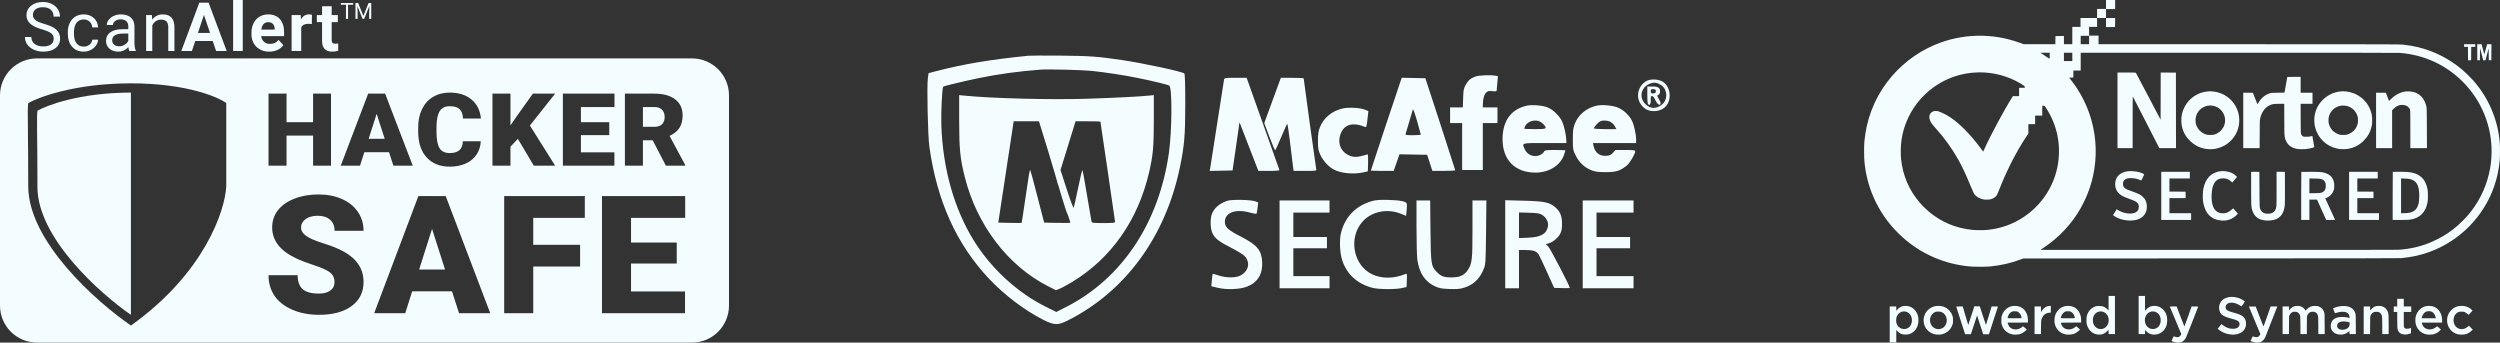 <svg width="270" height="37" viewBox="0 0 270 37" fill="none" xmlns="http://www.w3.org/2000/svg">
<rect x="0" y="0" width="270" height="37" fill="#333333" stroke="none"/>
<path fill-rule="evenodd" clip-rule="evenodd" d="M227.45 0.481V0.962H226.968H226.486V1.453V1.943H225.59H224.695V2.424V2.905H224.252H223.809V3.838V4.77H223.357H222.904V4.328V3.886L222.446 3.891L221.989 3.897L221.984 4.333L221.978 4.77H220.256H218.533L218.194 4.644C215.184 3.525 211.868 3.602 208.918 4.86C206.895 5.722 205.122 7.115 203.797 8.883C202.392 10.759 201.576 12.897 201.35 15.302C201.31 15.726 201.316 17.037 201.36 17.471C201.496 18.824 201.795 20.006 202.305 21.211C203.554 24.161 205.983 26.583 208.941 27.829C210.148 28.338 211.333 28.636 212.69 28.772C213.125 28.816 214.44 28.822 214.864 28.782C216.05 28.671 217.138 28.427 218.174 28.041L218.512 27.915L238.809 27.909C254.669 27.904 259.156 27.898 259.333 27.879C260.567 27.748 261.411 27.562 262.384 27.209C265.657 26.019 268.258 23.373 269.383 20.092C269.699 19.169 269.882 18.303 269.971 17.314C270.01 16.875 270.01 15.806 269.97 15.351C269.752 12.86 268.749 10.534 267.087 8.667C266.821 8.368 266.202 7.765 265.906 7.516C264.522 6.352 262.93 5.538 261.193 5.106C260.686 4.981 260.14 4.887 259.49 4.815C259.205 4.783 258.165 4.781 242.914 4.776L226.643 4.77V4.309V3.848H226.132H225.62V3.376V2.905H226.053H226.486V2.424V1.943H226.968H227.45V2.435V2.926L227.937 2.92L228.424 2.915L228.43 2.429L228.435 1.943H227.943H227.45V1.462V0.982H227.942H228.434V0.491V0H227.942H227.45V0.481ZM225.62 4.319V4.77H225.167H224.715V4.319V3.867H225.167H225.62V4.319ZM266.123 4.917V5.065H266.329H266.536L266.541 5.786L266.546 6.508H266.713H266.881L266.886 5.786L266.891 5.065H267.107H267.323V4.917V4.77H266.723H266.123V4.917ZM267.545 5.639L267.55 6.508H267.688H267.825L267.835 5.854L267.845 5.201L267.992 5.766C268.072 6.077 268.15 6.373 268.165 6.424L268.192 6.517H268.309C268.413 6.517 268.428 6.512 268.443 6.473C268.451 6.449 268.529 6.157 268.614 5.825L268.77 5.22L268.78 5.864L268.79 6.508H268.927H269.065L269.07 5.639L269.075 4.77H268.842H268.609L268.467 5.295C268.389 5.584 268.321 5.834 268.314 5.85C268.304 5.877 268.255 5.708 268.071 5.011L268.007 4.77H267.773H267.54L267.545 5.639ZM221.369 6.017C221.369 6.292 221.364 6.341 221.339 6.341C221.323 6.341 221.228 6.282 221.128 6.209C221.028 6.137 220.814 5.991 220.653 5.885L220.359 5.693H220.864H221.369V6.017ZM223.809 6.144V6.596H223.357H222.904V6.144V5.693H223.357H223.809V6.144ZM259.177 5.713C261.8 5.913 264.178 7.009 266.012 8.862C268.286 11.158 269.391 14.346 269.024 17.55C268.831 19.235 268.234 20.854 267.283 22.267C266.888 22.854 266.498 23.322 265.957 23.862C265.274 24.543 264.645 25.033 263.83 25.518C263.527 25.699 262.821 26.051 262.492 26.186C261.384 26.641 260.246 26.9 259.028 26.973C258.777 26.988 253.086 26.992 239.518 26.988L220.362 26.982L220.66 26.788C222.315 25.71 223.73 24.209 224.703 22.5C226.755 18.897 226.884 14.539 225.048 10.826C224.666 10.053 224.162 9.258 223.643 8.609C223.55 8.494 223.475 8.396 223.475 8.392C223.475 8.387 223.574 8.381 223.696 8.378L223.918 8.372L223.923 7.995L223.928 7.617H224.321H224.715V6.655V5.693H241.813C253.363 5.693 258.998 5.699 259.177 5.713ZM214.412 7.833C215.924 7.944 217.336 8.421 218.559 9.235C218.668 9.308 218.673 9.314 218.673 9.396V9.482H218.368H218.063V9.933V10.384H217.729H217.396L217.25 10.615C216.439 11.894 214.913 14.742 214.341 16.043C214.261 16.224 214.192 16.371 214.186 16.371C214.18 16.37 214.062 16.215 213.923 16.026C213.339 15.235 212.756 14.552 212.14 13.937C211.178 12.977 210.361 12.408 209.452 12.062C209.276 11.995 209.236 11.987 209.068 11.986C208.903 11.985 208.868 11.991 208.761 12.04C208.451 12.183 208.311 12.477 208.388 12.823C208.453 13.117 208.601 13.351 208.99 13.781C209.988 14.88 210.817 16.029 211.51 17.269C211.939 18.038 212.309 18.831 212.837 20.111C212.998 20.5 213.157 20.862 213.191 20.916C213.304 21.092 213.513 21.267 213.738 21.376C214.036 21.519 214.23 21.563 214.569 21.561C214.787 21.561 214.877 21.552 214.998 21.519C215.285 21.441 215.513 21.288 215.659 21.077C215.691 21.03 215.777 20.838 215.849 20.65C216.648 18.565 217.722 16.444 218.799 14.821L219.066 14.419L219.066 13.913L219.066 13.408H219.43H219.794V12.946V12.485H220.178H220.562V11.955V11.425H220.69H220.819L220.964 11.646C222.123 13.409 222.582 15.47 222.282 17.569C221.896 20.277 220.203 22.646 217.742 23.919C216.773 24.421 215.724 24.724 214.579 24.835C214.216 24.87 213.353 24.865 212.985 24.825C211.21 24.636 209.666 23.987 208.321 22.864C208.041 22.63 207.572 22.165 207.328 21.878C206.174 20.526 205.504 18.962 205.317 17.182C205.256 16.606 205.275 15.737 205.36 15.135C205.841 11.752 208.327 8.966 211.647 8.09C212.503 7.864 213.529 7.769 214.412 7.833ZM228.69 11.916V15.999H229.507H230.324V13.198C230.324 11.524 230.331 10.404 230.341 10.415C230.351 10.425 231 11.686 231.782 13.216L233.205 15.999H234.106H235.008L235.003 11.921L234.998 7.842L234.176 7.837L233.355 7.832L233.35 10.379L233.345 12.926L232.018 10.404C231.289 9.017 230.683 7.871 230.673 7.857C230.658 7.838 230.434 7.833 229.672 7.833H228.69V11.916ZM247.031 8.309C247.029 8.311 246.96 8.693 246.877 9.158L246.726 10.002L246.018 10.013C245.319 10.023 245.308 10.024 245.137 10.077C244.628 10.233 244.228 10.568 243.905 11.109C243.812 11.266 243.806 11.272 243.786 11.227C243.774 11.201 243.664 10.919 243.54 10.601L243.315 10.021L242.793 10.016L242.27 10.011V13.005V15.999H243.154H244.039L244.047 14.502C244.054 13.078 244.056 12.996 244.095 12.819C244.267 12.03 244.703 11.486 245.322 11.289C245.507 11.23 245.748 11.209 246.249 11.209L246.696 11.209L246.704 12.902C246.712 14.764 246.71 14.725 246.837 15.088C247.039 15.664 247.487 15.999 248.183 16.096C248.377 16.123 248.81 16.123 249.056 16.096C249.39 16.059 249.925 15.932 249.94 15.886C249.947 15.866 249.751 14.699 249.738 14.687C249.735 14.683 249.649 14.7 249.548 14.725C249.401 14.762 249.31 14.771 249.089 14.771C248.841 14.772 248.806 14.768 248.731 14.728C248.617 14.667 248.553 14.593 248.514 14.477C248.484 14.389 248.48 14.22 248.474 12.794L248.467 11.209H249.108H249.749V10.61V10.012H249.109H248.469V9.158V8.304H247.751C247.356 8.304 247.032 8.306 247.031 8.309ZM238.422 9.877C237.038 10.008 235.932 11.004 235.635 12.387C235.57 12.688 235.569 13.263 235.633 13.579C235.762 14.217 236.04 14.734 236.502 15.195C237.071 15.763 237.785 16.077 238.58 16.111C239.82 16.164 240.963 15.491 241.519 14.378C242.056 13.305 241.923 12.013 241.177 11.062C240.64 10.377 239.849 9.953 238.961 9.875C238.711 9.853 238.674 9.853 238.422 9.877ZM252.797 9.875C252.061 9.94 251.391 10.255 250.859 10.786C250.384 11.26 250.094 11.818 249.981 12.475C249.924 12.807 249.938 13.358 250.011 13.663C250.31 14.914 251.238 15.812 252.493 16.062C252.786 16.121 253.323 16.125 253.616 16.07C254.267 15.949 254.812 15.663 255.28 15.195C255.74 14.736 256.009 14.242 256.149 13.594C256.185 13.429 256.192 13.333 256.192 12.995C256.193 12.546 256.165 12.366 256.037 11.982C255.647 10.816 254.579 9.985 253.327 9.875C253.082 9.853 253.045 9.853 252.797 9.875ZM259.847 9.876C259.259 9.94 258.715 10.217 258.216 10.707L258.014 10.906L257.938 10.709C257.896 10.601 257.819 10.399 257.767 10.262L257.673 10.012H257.145H256.617V13.005V15.999H257.483H258.349V13.95V11.901L258.535 11.723C258.681 11.585 258.76 11.527 258.898 11.458C259.12 11.347 259.249 11.32 259.5 11.331C259.802 11.345 260.02 11.449 260.179 11.656C260.324 11.844 260.316 11.711 260.316 13.972L260.317 15.999H261.213H262.11L262.102 13.864C262.094 11.512 262.099 11.61 261.969 11.222C261.728 10.504 261.233 10.05 260.543 9.913C260.316 9.868 260.055 9.854 259.847 9.876ZM239.11 11.444C239.63 11.577 240.05 11.965 240.225 12.471C240.526 13.347 240.022 14.29 239.12 14.539C238.941 14.588 238.492 14.589 238.314 14.541C237.758 14.39 237.309 13.944 237.162 13.398C237.112 13.211 237.102 12.877 237.142 12.683C237.26 12.102 237.668 11.649 238.24 11.464C238.501 11.38 238.83 11.373 239.11 11.444ZM253.482 11.446C253.664 11.492 253.934 11.63 254.092 11.758C254.322 11.945 254.539 12.279 254.621 12.573C254.67 12.751 254.68 13.113 254.642 13.303C254.539 13.808 254.216 14.214 253.738 14.439C253.5 14.551 253.376 14.576 253.055 14.575C252.786 14.574 252.759 14.57 252.583 14.51C252.043 14.326 251.658 13.917 251.518 13.378C251.461 13.161 251.462 12.811 251.519 12.594C251.682 11.97 252.218 11.493 252.851 11.407C253.028 11.383 253.302 11.4 253.482 11.446ZM229.825 18.492C229.387 18.542 229.009 18.716 228.765 18.979C228.447 19.323 228.35 19.888 228.522 20.394C228.586 20.58 228.656 20.695 228.805 20.852C229.028 21.088 229.311 21.244 229.861 21.436C230.6 21.694 230.816 21.817 230.936 22.048C231.004 22.178 231.012 22.447 230.952 22.603C230.84 22.901 230.515 23.065 230.037 23.066C229.58 23.066 229.088 22.918 228.714 22.666L228.61 22.596L228.524 22.73C228.477 22.803 228.391 22.938 228.332 23.028C228.274 23.119 228.219 23.204 228.211 23.218C228.195 23.244 228.434 23.41 228.621 23.503C229.084 23.733 229.772 23.861 230.297 23.813C231.01 23.748 231.48 23.476 231.711 22.997C231.819 22.773 231.859 22.594 231.859 22.33C231.859 21.986 231.784 21.713 231.627 21.483C231.539 21.353 231.364 21.182 231.223 21.085C231.055 20.971 230.698 20.815 230.277 20.671C229.622 20.449 229.459 20.359 229.35 20.159C229.302 20.07 229.291 20.024 229.284 19.88C229.276 19.718 229.279 19.701 229.339 19.579C229.393 19.471 229.421 19.438 229.52 19.375C229.672 19.276 229.845 19.238 230.131 19.238C230.488 19.238 230.817 19.305 231.109 19.436C231.178 19.468 231.243 19.493 231.253 19.493C231.279 19.493 231.586 18.846 231.571 18.821C231.552 18.792 231.298 18.678 231.119 18.619C230.788 18.511 230.182 18.452 229.825 18.492ZM239.808 18.493C239.317 18.545 238.836 18.787 238.538 19.131C238.259 19.454 238.078 19.844 237.967 20.365C237.899 20.687 237.879 21.382 237.929 21.736C238.106 22.998 238.769 23.71 239.864 23.812C240.546 23.875 241.109 23.676 241.565 23.21L241.697 23.076L241.44 22.788L241.182 22.5L241.004 22.655C240.814 22.82 240.604 22.942 240.41 22.999C240.256 23.045 239.927 23.045 239.753 23C239.117 22.834 238.81 22.169 238.852 21.044C238.897 19.836 239.299 19.258 240.095 19.258C240.451 19.258 240.724 19.371 241.002 19.635L241.082 19.71L241.341 19.41L241.6 19.11L241.487 18.996C241.203 18.708 240.822 18.544 240.324 18.493C240.099 18.47 240.027 18.47 239.808 18.493ZM233.414 21.152V23.753H235.027H236.641V23.39V23.027H235.47H234.299V22.212V21.397H235.175H236.052L236.046 21.049L236.041 20.7L235.17 20.695L234.299 20.69V19.984V19.277H235.401H236.503V18.914V18.551H234.958H233.414V21.152ZM243.124 18.577C243.119 18.592 243.117 19.416 243.122 20.408C243.13 22.371 243.128 22.326 243.246 22.712C243.388 23.178 243.673 23.509 244.07 23.67C244.622 23.893 245.438 23.868 245.938 23.611C246.057 23.55 246.141 23.487 246.267 23.361C246.414 23.216 246.45 23.166 246.537 22.987C246.654 22.747 246.724 22.483 246.756 22.159C246.771 22.008 246.777 21.396 246.773 20.249L246.767 18.561L246.319 18.555L245.871 18.55V20.323C245.871 21.45 245.864 22.155 245.851 22.261C245.783 22.796 245.533 23.046 245.034 23.079C244.61 23.107 244.312 22.977 244.164 22.698C244.027 22.441 244.034 22.552 244.022 20.455L244.012 18.561L243.573 18.555C243.214 18.551 243.133 18.555 243.124 18.577ZM248.543 18.562C248.535 18.57 248.528 19.742 248.528 21.165V23.753H248.971H249.414V22.654V21.554H249.824H250.235L250.733 22.654L251.232 23.753H251.713C252.161 23.753 252.193 23.751 252.184 23.719C252.178 23.7 251.937 23.177 251.649 22.558C251.36 21.939 251.127 21.43 251.13 21.428C251.133 21.426 251.185 21.404 251.244 21.379C251.557 21.249 251.818 21.016 251.95 20.748C252.073 20.498 252.099 20.375 252.097 20.053C252.096 19.841 252.087 19.744 252.056 19.631C251.896 19.041 251.512 18.734 250.762 18.596C250.642 18.574 250.363 18.565 249.581 18.557C249.018 18.552 248.551 18.554 248.543 18.562ZM253.704 21.152V23.753H255.318H256.932V23.39V23.027H255.761H254.59V22.212V21.397H255.466H256.342L256.337 21.049L256.332 20.7L255.461 20.695L254.59 20.69V19.984V19.277H255.692H256.794V18.914V18.551H255.249H253.704V21.152ZM258.421 18.564C258.414 18.571 258.408 19.742 258.408 21.165V23.753H259.214C259.817 23.753 260.077 23.745 260.245 23.724C261.326 23.582 261.967 22.961 262.17 21.857C262.207 21.657 262.214 21.553 262.214 21.142C262.214 20.736 262.207 20.626 262.172 20.435C261.957 19.272 261.241 18.661 259.99 18.571C259.685 18.549 258.442 18.544 258.421 18.564ZM250.665 19.329C250.928 19.4 251.09 19.55 251.159 19.785C251.2 19.927 251.188 20.311 251.138 20.426C251.053 20.625 250.924 20.737 250.694 20.812C250.577 20.851 250.513 20.855 249.99 20.863L249.414 20.871V20.072V19.272L249.97 19.282C250.432 19.29 250.549 19.298 250.665 19.329ZM260.227 19.326C260.981 19.483 261.282 20.003 261.281 21.148C261.28 21.938 261.157 22.364 260.838 22.677C260.593 22.917 260.211 23.026 259.614 23.026L259.313 23.027V21.149V19.271L259.692 19.282C259.925 19.289 260.131 19.306 260.227 19.326ZM227.726 32.746V33.533L227.612 33.416C227.472 33.27 227.292 33.153 227.119 33.093C226.942 33.032 226.498 33.027 226.328 33.085C225.842 33.249 225.521 33.596 225.381 34.108C225.322 34.323 225.317 34.825 225.371 35.027C225.55 35.69 226.025 36.103 226.646 36.135C227.026 36.155 227.28 36.057 227.554 35.786L227.726 35.615V35.848V36.081H228.07H228.415V34.02V31.959H228.07H227.726V32.746ZM230.973 34.02V36.081H231.318H231.662V35.861V35.641L231.785 35.766C232.059 36.044 232.347 36.155 232.74 36.135C233.257 36.108 233.709 35.792 233.923 35.306C234.097 34.913 234.106 34.339 233.946 33.929C233.828 33.624 233.572 33.332 233.298 33.188C232.942 33.001 232.475 32.985 232.149 33.148C232.002 33.221 231.848 33.343 231.748 33.466L231.662 33.572V32.765V31.959H231.318H230.973V34.02ZM240.784 32.078C240.606 32.101 240.361 32.18 240.228 32.256C240.09 32.334 239.908 32.504 239.829 32.626C239.685 32.851 239.628 33.16 239.679 33.442C239.77 33.95 240.069 34.172 240.983 34.41C241.389 34.516 241.516 34.559 241.648 34.636C241.815 34.734 241.891 34.88 241.87 35.064C241.843 35.286 241.674 35.437 241.387 35.493C241.225 35.525 240.907 35.506 240.719 35.453C240.488 35.388 240.184 35.221 239.995 35.056C239.958 35.023 239.923 34.999 239.92 35.004C239.838 35.094 239.528 35.469 239.521 35.486C239.508 35.517 239.584 35.584 239.78 35.716C240.09 35.924 240.432 36.056 240.796 36.109C241.162 36.163 241.458 36.142 241.758 36.042C241.97 35.971 242.085 35.907 242.225 35.779C242.365 35.651 242.452 35.516 242.519 35.322C242.563 35.191 242.571 35.136 242.57 34.952C242.569 34.606 242.483 34.4 242.254 34.196C242.057 34.021 241.785 33.909 241.138 33.738C240.588 33.592 240.404 33.474 240.37 33.244C240.329 32.974 240.507 32.764 240.83 32.703C241.15 32.643 241.561 32.753 241.949 33.004L242.085 33.091L242.256 32.852C242.349 32.72 242.431 32.599 242.438 32.583C242.461 32.521 242.056 32.279 241.77 32.184C241.469 32.084 241.065 32.04 240.784 32.078ZM258.9 32.685V33.097H258.713H258.526V33.392V33.686H258.713H258.9L258.9 34.466C258.9 35.309 258.913 35.498 258.981 35.678C259.038 35.832 259.179 35.981 259.329 36.048C259.577 36.158 259.954 36.157 260.247 36.045L260.386 35.992L260.391 35.703L260.397 35.414L260.293 35.455C260.232 35.479 260.123 35.5 260.03 35.506C259.823 35.52 259.71 35.476 259.649 35.357C259.61 35.281 259.609 35.247 259.609 34.482V33.686H260.012H260.415V33.392V33.097H260.012H259.609V32.685V32.273H259.254H258.9V32.685ZM205.489 33.069C205.265 33.129 205.049 33.269 204.894 33.454L204.798 33.57V33.334V33.097H204.443H204.089V35.041V36.984H204.443H204.798V36.314V35.645L204.911 35.762C205.057 35.913 205.229 36.023 205.411 36.083C205.534 36.123 205.593 36.13 205.811 36.129C206.045 36.128 206.082 36.123 206.237 36.069C206.806 35.868 207.158 35.355 207.192 34.677C207.205 34.421 207.169 34.181 207.082 33.942C206.925 33.512 206.546 33.169 206.116 33.069C205.956 33.031 205.63 33.031 205.489 33.069ZM208.947 33.078C208.459 33.198 208.043 33.554 207.862 34.007C207.691 34.433 207.721 34.956 207.94 35.35C208.129 35.691 208.425 35.932 208.818 36.065C208.978 36.119 209.032 36.127 209.275 36.135C209.507 36.143 209.578 36.138 209.722 36.103C210.29 35.968 210.706 35.58 210.882 35.02C210.922 34.893 210.928 34.835 210.927 34.579C210.926 34.303 210.923 34.273 210.865 34.102C210.686 33.569 210.253 33.183 209.701 33.066C209.512 33.026 209.133 33.032 208.947 33.078ZM217.221 33.078C216.847 33.175 216.503 33.451 216.326 33.795C216.175 34.089 216.144 34.228 216.144 34.609C216.145 34.923 216.146 34.938 216.209 35.119C216.245 35.221 216.301 35.352 216.335 35.41C216.535 35.76 216.87 36.003 217.289 36.103C217.436 36.138 217.504 36.143 217.738 36.135C218.051 36.124 218.189 36.09 218.438 35.961C218.57 35.892 218.889 35.632 218.889 35.593C218.889 35.574 218.503 35.237 218.481 35.237C218.471 35.237 218.442 35.259 218.416 35.287C218.39 35.314 218.321 35.369 218.262 35.408C217.88 35.66 217.358 35.63 217.066 35.339C216.973 35.247 216.858 35.033 216.832 34.908L216.82 34.844L217.918 34.839L219.017 34.834L219.015 34.579C219.009 33.807 218.617 33.242 217.973 33.077C217.768 33.025 217.422 33.025 217.221 33.078ZM221.155 33.069C220.875 33.144 220.646 33.335 220.483 33.629L220.425 33.735L220.425 33.416L220.424 33.097H220.08H219.735V34.589V36.081H220.078H220.421L220.429 35.359C220.437 34.656 220.438 34.634 220.486 34.478C220.603 34.099 220.842 33.866 221.189 33.793C221.261 33.778 221.357 33.765 221.403 33.765L221.487 33.764V33.401V33.038L221.374 33.039C221.312 33.04 221.213 33.054 221.155 33.069ZM222.968 33.078C222.48 33.205 222.088 33.602 221.939 34.121C221.885 34.307 221.866 34.671 221.9 34.879C222.001 35.503 222.421 35.956 223.032 36.102C223.183 36.138 223.249 36.143 223.485 36.135C223.797 36.124 223.935 36.09 224.185 35.961C224.317 35.892 224.636 35.632 224.636 35.593C224.636 35.574 224.25 35.237 224.228 35.237C224.218 35.237 224.189 35.259 224.163 35.287C224.137 35.314 224.067 35.369 224.009 35.408C223.636 35.654 223.113 35.631 222.828 35.355C222.735 35.265 222.637 35.103 222.608 34.991C222.596 34.948 222.582 34.898 222.577 34.879C222.567 34.846 222.632 34.844 223.665 34.839L224.764 34.834L224.762 34.569C224.761 34.348 224.752 34.273 224.709 34.114C224.558 33.559 224.22 33.205 223.719 33.077C223.515 33.025 223.169 33.025 222.968 33.078ZM247.776 33.084C247.608 33.141 247.452 33.248 247.317 33.4L247.21 33.519L247.21 33.308L247.21 33.097H246.865H246.521V34.589V36.081H246.865H247.208L247.214 35.124L247.22 34.167L247.267 34.05C247.331 33.892 247.479 33.743 247.621 33.697C247.785 33.642 248.024 33.661 248.148 33.737C248.264 33.809 248.359 33.931 248.404 34.065C248.433 34.154 248.438 34.284 248.445 35.124L248.452 36.081H248.795H249.138V35.179C249.138 34.245 249.146 34.143 249.222 33.99C249.273 33.887 249.385 33.771 249.483 33.72C249.596 33.661 249.873 33.648 249.999 33.696C250.121 33.743 250.246 33.861 250.296 33.977C250.368 34.143 250.378 34.293 250.378 35.202L250.378 36.081H250.724H251.069L251.062 34.986C251.057 34.02 251.052 33.878 251.022 33.774C250.963 33.572 250.873 33.419 250.742 33.296C250.542 33.109 250.341 33.038 250.014 33.038C249.654 33.038 249.421 33.133 249.162 33.382L248.999 33.54L248.939 33.446C248.825 33.27 248.64 33.137 248.412 33.07C248.247 33.021 247.942 33.028 247.776 33.084ZM252.843 33.058C252.569 33.086 252.312 33.153 252.069 33.257L251.975 33.297L252.064 33.555C252.113 33.697 252.16 33.82 252.167 33.828C252.175 33.837 252.254 33.816 252.344 33.784C252.71 33.651 253.171 33.629 253.402 33.734C253.535 33.794 253.633 33.88 253.686 33.984C253.72 34.05 253.775 34.329 253.757 34.347C253.753 34.351 253.724 34.345 253.692 34.333C253.427 34.23 252.824 34.2 252.515 34.273C252.086 34.375 251.832 34.604 251.746 34.967C251.592 35.62 252.053 36.14 252.789 36.14C253.109 36.14 253.388 36.041 253.624 35.845L253.744 35.746V35.913V36.081H254.089H254.434L254.428 35.036C254.422 34.109 254.417 33.977 254.387 33.873C254.233 33.35 253.844 33.08 253.203 33.05C253.094 33.045 252.932 33.049 252.843 33.058ZM256.599 33.069C256.426 33.116 256.302 33.194 256.13 33.365L255.968 33.527V33.312V33.097H255.623H255.279V34.589V36.081H255.622H255.965L255.972 35.134C255.978 34.202 255.979 34.185 256.023 34.076C256.08 33.934 256.201 33.797 256.329 33.729C256.421 33.681 256.449 33.676 256.647 33.676C256.831 33.676 256.875 33.682 256.942 33.719C257.05 33.777 257.158 33.894 257.208 34.006C257.272 34.15 257.286 34.372 257.286 35.261L257.286 36.081H257.631H257.975V35.082C257.975 34.275 257.969 34.05 257.945 33.909C257.871 33.478 257.602 33.168 257.217 33.068C257.071 33.03 256.742 33.031 256.599 33.069ZM261.951 33.078C261.446 33.208 261.049 33.621 260.905 34.167C260.849 34.379 260.844 34.751 260.894 34.967C261.031 35.551 261.431 35.959 262.008 36.103C262.235 36.16 262.675 36.148 262.885 36.081C263.147 35.998 263.367 35.861 263.538 35.675L263.62 35.586L263.424 35.411C263.317 35.315 263.225 35.237 263.219 35.237C263.214 35.237 263.159 35.278 263.097 35.328C262.858 35.522 262.561 35.609 262.269 35.569C262.088 35.544 261.878 35.438 261.772 35.32C261.681 35.218 261.587 35.033 261.566 34.918L261.553 34.844H262.646H263.739L263.752 34.734C263.768 34.61 263.738 34.305 263.693 34.128C263.555 33.588 263.191 33.201 262.706 33.077C262.501 33.025 262.157 33.025 261.951 33.078ZM265.464 33.077C265.142 33.161 264.933 33.284 264.71 33.517C263.956 34.309 264.246 35.652 265.255 36.04C265.472 36.123 265.634 36.146 265.934 36.136C266.156 36.128 266.216 36.118 266.364 36.067C266.591 35.988 266.726 35.905 266.908 35.734L267.058 35.593L266.853 35.387L266.649 35.181L266.519 35.289C266.184 35.565 265.81 35.622 265.469 35.45C265.018 35.224 264.846 34.605 265.092 34.101C265.163 33.957 265.335 33.786 265.483 33.714C265.595 33.66 265.615 33.657 265.848 33.657C266.085 33.657 266.099 33.659 266.222 33.719C266.292 33.754 266.409 33.831 266.482 33.891L266.615 34.001L266.739 33.868C266.808 33.795 266.902 33.693 266.949 33.641L267.035 33.547L266.958 33.467C266.773 33.277 266.533 33.144 266.253 33.077C266.038 33.025 265.659 33.025 265.464 33.077ZM212.906 34.088C212.728 34.644 212.577 35.099 212.571 35.099C212.566 35.099 212.429 34.649 212.268 34.098L211.975 33.097H211.624C211.431 33.097 211.273 33.104 211.273 33.112C211.273 33.12 211.489 33.794 211.752 34.609L212.231 36.091H212.543H212.855L213.189 35.08L213.522 34.069L213.557 34.177C213.577 34.236 213.727 34.693 213.89 35.193L214.188 36.1L214.497 36.1L214.805 36.1L215.286 34.623C215.55 33.811 215.77 33.135 215.775 33.122C215.782 33.103 215.706 33.097 215.438 33.097H215.092L215.055 33.22C215.034 33.287 214.899 33.738 214.755 34.221C214.611 34.704 214.488 35.099 214.482 35.099C214.476 35.099 214.324 34.646 214.145 34.093L213.82 33.087L213.525 33.082L213.231 33.077L212.906 34.088ZM234.344 33.122C234.35 33.135 234.63 33.806 234.968 34.612L235.581 36.078L235.548 36.144C235.418 36.398 235.208 36.477 234.929 36.373C234.747 36.306 234.757 36.3 234.641 36.552C234.584 36.676 234.537 36.789 234.536 36.802C234.534 36.866 234.886 36.981 235.135 36.997C235.583 37.025 235.879 36.857 236.089 36.454C236.133 36.37 236.444 35.592 236.781 34.724C237.117 33.856 237.397 33.135 237.403 33.122C237.411 33.102 237.333 33.097 237.051 33.097H236.69L236.309 34.186C236.099 34.785 235.922 35.272 235.915 35.267C235.909 35.263 235.717 34.773 235.49 34.179L235.077 33.098L234.705 33.097C234.416 33.097 234.337 33.102 234.344 33.122ZM242.885 33.121C242.891 33.135 243.171 33.806 243.508 34.614L244.121 36.081L244.088 36.145C243.956 36.406 243.757 36.474 243.441 36.367C243.365 36.341 243.297 36.325 243.289 36.333C243.282 36.34 243.227 36.452 243.168 36.582L243.061 36.817L243.123 36.851C243.25 36.92 243.497 36.985 243.675 36.997C244.144 37.026 244.429 36.854 244.656 36.405C244.692 36.333 245.554 34.129 245.932 33.141L245.949 33.097H245.589H245.228L244.847 34.188C244.571 34.975 244.459 35.272 244.446 35.251C244.436 35.234 244.245 34.746 244.022 34.164L243.616 33.107L243.246 33.102C242.952 33.097 242.877 33.101 242.885 33.121ZM217.903 33.664C218.098 33.766 218.246 33.959 218.309 34.199C218.361 34.392 218.439 34.373 217.58 34.373C216.713 34.373 216.793 34.395 216.861 34.174C216.944 33.907 217.135 33.703 217.374 33.625C217.401 33.616 217.511 33.611 217.62 33.614C217.78 33.618 217.833 33.628 217.903 33.664ZM223.662 33.67C223.846 33.765 223.993 33.963 224.057 34.201C224.108 34.391 224.185 34.373 223.327 34.373C222.458 34.373 222.535 34.395 222.61 34.172C222.667 34.006 222.731 33.902 222.843 33.798C223.014 33.638 223.103 33.607 223.367 33.614C223.533 33.619 223.578 33.627 223.662 33.67ZM262.562 33.638C262.82 33.726 262.976 33.94 263.061 34.319L263.073 34.373H262.305H261.537L261.548 34.319C261.62 33.988 261.808 33.736 262.054 33.642C262.165 33.6 262.445 33.597 262.562 33.638ZM205.805 33.649C206.048 33.699 206.283 33.889 206.392 34.123C206.529 34.414 206.526 34.78 206.383 35.07C206.025 35.8 204.969 35.639 204.8 34.828C204.769 34.679 204.775 34.443 204.814 34.293C204.933 33.839 205.367 33.557 205.805 33.649ZM227.041 33.649C227.523 33.751 227.825 34.256 227.721 34.785C227.68 34.993 227.611 35.131 227.476 35.277C227.235 35.536 226.857 35.612 226.535 35.465C226.311 35.363 226.111 35.109 226.053 34.854C226.023 34.722 226.023 34.438 226.054 34.31C226.164 33.842 226.594 33.554 227.041 33.649ZM232.853 33.712C233.171 33.863 233.354 34.181 233.354 34.582C233.354 34.789 233.327 34.92 233.25 35.078C233.051 35.487 232.553 35.655 232.14 35.452C231.646 35.21 231.487 34.501 231.815 34.004C231.927 33.835 232.14 33.688 232.336 33.647C232.492 33.614 232.7 33.64 232.853 33.712ZM209.723 33.722C210.044 33.877 210.249 34.22 210.249 34.599C210.249 34.971 210.048 35.315 209.747 35.456C209.028 35.792 208.296 35.158 208.468 34.348C208.534 34.037 208.742 33.792 209.03 33.685C209.119 33.653 209.176 33.647 209.364 33.652C209.573 33.657 209.6 33.663 209.723 33.722ZM253.452 34.748C253.513 34.758 253.609 34.78 253.666 34.797L253.768 34.827L253.759 34.998C253.749 35.205 253.709 35.292 253.567 35.419C253.301 35.657 252.761 35.687 252.536 35.476C252.458 35.404 252.406 35.284 252.406 35.178C252.406 34.812 252.819 34.642 253.452 34.748Z" fill="#F3FDFF"/>
<path fill-rule="evenodd" clip-rule="evenodd" d="M111.079 6.019C107.005 6.424 104.077 6.913 101.126 7.681L100.29 7.898L100.213 8.409C100.088 9.238 100.206 14.686 100.374 15.871C101.206 21.736 103.303 26.369 106.81 30.095C108.472 31.86 110.662 33.522 112.645 34.525C113.86 35.139 114.249 35.15 115.336 34.602C121.564 31.459 125.888 25.538 127.436 18.032C127.917 15.701 128.008 14.614 128.008 11.203C128.008 9.124 127.974 8.003 127.91 7.939C127.707 7.734 123.588 6.846 121.167 6.485C118.601 6.103 117.653 6.034 114.567 6.008C112.853 5.994 111.283 5.999 111.079 6.019ZM117.869 7.653C119.39 7.812 121.408 8.12 122.845 8.413C124.588 8.769 126.111 9.138 126.283 9.246C126.612 9.453 126.58 14.164 126.233 16.576C125.148 24.114 121.138 30.106 115.137 33.154L114.08 33.691L112.998 33.158C109.899 31.632 107.024 28.99 105.149 25.944C103.032 22.503 101.823 18.192 101.666 13.523C101.619 12.153 101.75 9.48 101.868 9.36C101.939 9.288 104.164 8.751 105.637 8.45C107.858 7.995 109.929 7.71 112.381 7.52C113.158 7.46 116.878 7.55 117.869 7.653ZM159.378 8.255C158.832 8.452 158.592 8.649 158.312 9.131C158.081 9.53 158.049 9.686 158.019 10.588L157.985 11.597H157.297H156.61V12.443V13.288H157.261H157.912V15.825V18.361H159.028H160.145V15.825V13.288H160.935H161.726V12.443V11.597H160.935H160.145L160.147 11.245C160.15 10.669 160.307 10.153 160.535 9.967C160.702 9.829 160.844 9.803 161.191 9.845C161.5 9.882 161.635 9.864 161.639 9.785C161.643 9.722 161.675 9.347 161.711 8.951L161.776 8.23L161.507 8.176C161.025 8.079 159.735 8.127 159.378 8.255ZM132.195 8.615C132.169 8.731 131.832 10.876 131.448 13.382C131.064 15.888 130.725 18.056 130.696 18.199L130.643 18.46L131.879 18.434L133.116 18.408L133.492 15.806L133.868 13.205L134.885 15.83L135.903 18.455H137.058C137.943 18.455 138.202 18.427 138.168 18.337C138.134 18.247 135.198 9.982 134.731 8.662L134.64 8.403H133.442C132.275 8.403 132.242 8.409 132.195 8.615ZM137.436 10.848L136.54 13.29L137.102 14.797C137.41 15.625 137.694 16.27 137.733 16.228C137.771 16.187 138.064 15.53 138.384 14.768C138.704 14.006 138.993 13.382 139.025 13.382C139.057 13.382 139.179 14.175 139.296 15.143C139.413 16.112 139.553 17.254 139.607 17.68L139.706 18.455H140.951C142.194 18.455 142.196 18.454 142.148 18.243C142.102 18.04 140.797 8.598 140.797 8.467C140.797 8.432 140.243 8.404 139.565 8.404L138.332 8.405L137.436 10.848ZM151.298 8.659C151.177 8.974 148.052 18.37 148.052 18.42C148.052 18.439 148.607 18.455 149.285 18.455L150.517 18.454L150.83 17.56L151.142 16.665L152.638 16.691L154.133 16.717L154.414 17.586L154.696 18.455H155.932C156.612 18.455 157.167 18.423 157.166 18.384C157.164 18.346 156.438 16.095 155.552 13.382L153.94 8.45L152.669 8.424L151.398 8.398L151.298 8.659ZM177.717 8.805C176.672 9.516 176.633 10.96 177.639 11.712C178.174 12.113 179.113 12.098 179.694 11.68C180.622 11.012 180.503 9.3 179.492 8.779C178.969 8.51 178.133 8.522 177.717 8.805ZM179.352 9.16C179.732 9.391 179.957 9.809 179.957 10.286C179.957 10.818 179.674 11.255 179.169 11.502C178.655 11.753 178.204 11.686 177.761 11.294C176.949 10.574 177.204 9.383 178.251 9.012C178.65 8.871 178.939 8.91 179.352 9.16ZM177.911 10.329C177.911 11.253 177.983 11.316 178.097 11.316C178.191 11.316 178.283 11.253 178.283 10.846C178.283 10.493 178.243 10.376 178.421 10.376C178.555 10.376 178.665 10.588 178.794 10.846C178.958 11.171 179.086 11.316 179.214 11.316C179.342 11.316 179.447 11.182 179.195 10.769C179.052 10.535 178.945 10.312 179.024 10.286C179.236 10.214 179.284 10.068 179.284 9.846C179.284 9.667 179.262 9.343 178.555 9.343H177.911V10.329ZM178.794 9.706C178.839 9.747 178.846 9.95 178.794 10.002C178.732 10.064 178.653 10.094 178.521 10.094C178.329 10.094 178.283 10.049 178.283 9.859C178.283 9.665 178.327 9.625 178.544 9.625C178.688 9.625 178.698 9.636 178.794 9.706ZM103.591 13.072C103.591 16.094 103.693 17.11 104.197 19.119C105.5 24.309 108.861 28.715 113.193 30.913L114.035 31.34L114.439 31.184C114.662 31.098 115.278 30.765 115.808 30.443C120.006 27.897 122.894 23.784 124.095 18.643C124.527 16.792 124.612 15.854 124.612 12.966V10.273L124.078 10.326C122.952 10.438 120.537 10.56 117.38 10.665C113.536 10.791 107.157 10.628 104.126 10.326L103.591 10.273V13.072ZM164.913 11.409C163.211 11.773 162.28 13.044 162.276 15.01C162.27 17.27 163.609 18.637 165.832 18.642C167.242 18.644 168.477 17.9 168.883 16.802C168.988 16.519 169.074 16.268 169.074 16.244C169.074 16.22 168.573 16.2 167.961 16.2C166.945 16.2 166.84 16.217 166.749 16.387C166.695 16.49 166.528 16.638 166.378 16.716C165.759 17.04 164.971 16.78 164.693 16.16C164.353 15.406 164.226 15.449 166.842 15.449H169.167L169.165 15.237C169.16 14.662 168.951 13.668 168.732 13.174C168.429 12.492 167.713 11.805 167.059 11.57C166.503 11.369 165.463 11.291 164.913 11.409ZM172.448 11.409C171.368 11.64 170.471 12.375 170.089 13.341C169.901 13.818 169.869 14.063 169.867 15.028C169.865 16.117 169.876 16.18 170.17 16.784C170.537 17.537 171.112 18.081 171.851 18.377C172.279 18.548 172.565 18.587 173.399 18.59C174.53 18.594 174.967 18.46 175.68 17.89C176.016 17.621 176.608 16.623 176.608 16.326C176.608 16.228 176.371 16.2 175.537 16.2H174.466L174.206 16.494C173.997 16.731 173.857 16.796 173.487 16.828C172.775 16.89 172.249 16.484 172.099 15.754L172.036 15.449H174.369H176.701L176.7 15.05C176.697 14.475 176.469 13.466 176.236 13.006C175.94 12.419 175.288 11.827 174.69 11.601C174.097 11.377 173.024 11.285 172.448 11.409ZM144.983 11.72C143.852 11.982 142.942 12.739 142.549 13.744C142.384 14.167 142.341 14.464 142.341 15.214C142.34 16.046 142.37 16.22 142.604 16.739C142.882 17.357 143.497 18.024 144.061 18.318C144.839 18.725 146.23 18.851 147.262 18.61L147.727 18.501L147.754 17.585C147.768 17.082 147.747 16.67 147.707 16.671C147.667 16.672 147.428 16.735 147.177 16.812C146.575 16.996 146.135 16.986 145.677 16.775C144.702 16.328 144.371 15.255 144.889 14.228C145.309 13.398 146.231 13.207 147.415 13.706C147.579 13.775 147.604 13.682 147.727 12.525L147.784 11.998L147.39 11.839C146.875 11.63 145.632 11.569 144.983 11.72ZM153.447 14.533C153.447 14.572 153.066 14.603 152.6 14.603C151.938 14.603 151.763 14.576 151.8 14.479C151.826 14.412 152 13.83 152.187 13.188C152.373 12.546 152.551 11.937 152.581 11.835C152.616 11.716 152.779 12.149 153.041 13.056C153.264 13.83 153.447 14.494 153.447 14.533ZM166.401 13.179C166.543 13.273 166.719 13.431 166.794 13.53C167.079 13.912 166.996 13.946 165.772 13.946C165.132 13.946 164.609 13.922 164.609 13.894C164.609 13.866 164.67 13.724 164.744 13.579C165.011 13.057 165.897 12.843 166.401 13.179ZM173.976 13.191C174.14 13.291 174.34 13.502 174.42 13.66L174.567 13.946H173.355C172.677 13.946 172.144 13.908 172.144 13.859C172.144 13.715 172.626 13.182 172.834 13.097C173.17 12.96 173.668 13.001 173.976 13.191ZM113.202 16.318C113.748 18.087 114.215 19.772 114.215 19.772L114.32 20.084L114.567 20.911L114.645 21.179L114.996 22.319L115.152 22.787C115.152 22.787 115.257 23.047 115.4 23.396C115.517 23.722 115.59 24.035 115.59 24.056C115.59 24.078 114.955 24.084 114.18 24.07L112.77 24.044L112.044 21.237C111.645 19.694 111.3 18.412 111.277 18.389C111.202 18.313 111.14 18.66 110.75 21.367C110.537 22.839 110.352 24.056 110.339 24.07C110.325 24.085 109.751 24.085 109.063 24.07L107.813 24.044L108.486 19.629C108.856 17.201 109.23 14.738 109.317 14.157L109.475 13.1H110.842H112.208L113.202 16.318ZM118.845 13.132C118.845 13.15 119.201 15.565 119.636 18.499C120.071 21.433 120.427 23.892 120.427 23.962C120.427 24.065 120.173 24.091 119.177 24.091C118.067 24.091 117.923 24.073 117.882 23.927C117.856 23.836 117.637 22.547 117.395 21.061C117.153 19.576 116.93 18.361 116.899 18.361C116.867 18.361 116.658 19.238 116.434 20.31C116.21 21.382 116 22.334 115.968 22.426C115.931 22.532 115.655 21.813 115.221 20.479L114.533 18.364L114.977 16.93C115.22 16.141 115.586 14.957 115.79 14.298L116.161 13.1H117.503C118.241 13.1 118.845 13.115 118.845 13.132ZM132.565 21.681C131.732 21.959 131.16 22.437 130.896 23.078C130.68 23.6 130.705 24.686 130.944 25.184C131.221 25.763 131.635 26.085 132.966 26.761C133.615 27.091 134.262 27.484 134.404 27.635C135.061 28.336 134.872 29.271 133.976 29.751C133.462 30.027 132.443 30.024 131.593 29.744C131.262 29.636 130.981 29.558 130.967 29.572C130.953 29.586 130.915 29.894 130.882 30.256L130.821 30.915L131.529 31.083C132.498 31.314 133.923 31.254 134.696 30.951C135.828 30.508 136.387 29.589 136.315 28.288C136.246 27.019 135.775 26.459 134.022 25.557C132.606 24.829 132.286 24.533 132.286 23.95C132.286 22.958 133.455 22.529 134.986 22.958C135.343 23.058 135.662 23.111 135.695 23.076C135.728 23.04 135.784 22.752 135.819 22.436L135.883 21.86L135.573 21.742C135.12 21.569 133.028 21.526 132.565 21.681ZM148.238 21.699C146.458 22.189 145.279 23.38 144.831 25.144C144.632 25.924 144.702 27.385 144.976 28.17C145.494 29.657 146.614 30.664 148.213 31.083C148.88 31.257 150.739 31.269 151.448 31.104L151.913 30.995L151.94 30.255C151.965 29.576 151.954 29.522 151.8 29.586C150.559 30.106 149.239 30.121 148.197 29.626C146.139 28.649 145.599 25.67 147.164 23.921C148.135 22.836 149.84 22.491 151.297 23.085L151.854 23.313L151.917 22.717C151.952 22.39 151.957 22.06 151.928 21.985C151.839 21.749 151.212 21.624 149.959 21.59C149.089 21.567 148.607 21.598 148.238 21.699ZM138.193 26.392V31.136H140.89H143.588V30.479V29.821H141.634H139.681V28.318V26.815H141.495H143.309V26.205V25.594H141.495H139.681V24.279V22.964H141.634H143.588V22.306V21.649H140.89H138.193V26.392ZM152.983 24.584C152.983 26.199 153.026 27.785 153.079 28.11C153.305 29.521 153.913 30.427 154.954 30.907C155.462 31.14 155.677 31.181 156.563 31.21C157.392 31.238 157.698 31.209 158.17 31.059C159.185 30.735 159.882 30.034 160.288 28.929C160.442 28.511 160.464 28.085 160.495 25.054L160.529 21.649H159.779H159.028V24.697C159.028 28 158.982 28.434 158.562 29.103C158.168 29.73 157.685 29.959 156.749 29.959C155.924 29.959 155.63 29.847 155.143 29.345C154.563 28.745 154.531 28.528 154.492 24.913L154.458 21.649H153.72H152.982L152.983 24.584ZM162.563 26.38V31.136H163.307H164.051V29.07V27.003H164.804C165.607 27.003 165.955 27.13 166.192 27.507C166.262 27.617 166.663 28.468 167.083 29.398L167.848 31.089L168.694 31.116C169.159 31.131 169.539 31.12 169.539 31.092C169.539 30.886 167.42 26.822 167.209 26.623L166.944 26.373L167.288 26.268C167.747 26.128 168.293 25.66 168.519 25.213C168.652 24.948 168.701 24.664 168.7 24.165C168.697 23.322 168.502 22.845 167.968 22.384C167.344 21.845 166.804 21.733 164.54 21.675L162.563 21.624V26.38ZM170.934 26.392V31.136H173.678H176.422V30.479V29.821H174.422H172.423V28.318V26.815H174.236H176.05V26.205V25.594H174.236H172.423V24.279V22.964H174.422H176.422V22.306V21.649H173.678H170.934V26.392ZM166.576 23.224C166.992 23.485 167.253 24 167.184 24.425C167.051 25.253 166.412 25.619 165.005 25.673L164.051 25.709V24.327V22.944L165.144 22.977C166.083 23.006 166.285 23.041 166.576 23.224Z" fill="#F3FDFF"/>
<path d="M4.553 3.179C3.962 3.009 3.531 2.801 3.261 2.555C2.993 2.307 2.858 2.001 2.858 1.638C2.858 1.227 3.022 0.888 3.35 0.62C3.681 0.35 4.109 0.215 4.635 0.215C4.994 0.215 5.314 0.284 5.594 0.423C5.876 0.561 6.094 0.753 6.247 0.996C6.403 1.24 6.481 1.506 6.481 1.796H5.788C5.788 1.48 5.687 1.233 5.486 1.054C5.285 0.872 5.002 0.781 4.635 0.781C4.296 0.781 4.03 0.857 3.838 1.007C3.649 1.155 3.555 1.362 3.555 1.627C3.555 1.84 3.645 2.02 3.824 2.168C4.006 2.314 4.314 2.448 4.747 2.57C5.182 2.692 5.522 2.827 5.766 2.975C6.013 3.12 6.195 3.291 6.312 3.487C6.431 3.683 6.491 3.914 6.491 4.179C6.491 4.602 6.326 4.941 5.996 5.197C5.666 5.45 5.224 5.577 4.671 5.577C4.312 5.577 3.977 5.509 3.666 5.372C3.355 5.234 3.115 5.045 2.945 4.806C2.777 4.567 2.693 4.296 2.693 3.993H3.386C3.386 4.308 3.502 4.558 3.734 4.742C3.969 4.923 4.281 5.014 4.671 5.014C5.035 5.014 5.314 4.94 5.508 4.792C5.702 4.644 5.798 4.442 5.798 4.186C5.798 3.93 5.709 3.733 5.529 3.595C5.35 3.454 5.024 3.315 4.553 3.179Z" fill="#F3FDFF"/>
<path d="M9.052 5.035C9.289 5.035 9.496 4.964 9.673 4.82C9.85 4.677 9.949 4.498 9.968 4.283H10.596C10.584 4.505 10.507 4.716 10.366 4.917C10.225 5.118 10.036 5.278 9.799 5.397C9.564 5.517 9.316 5.577 9.052 5.577C8.523 5.577 8.102 5.401 7.789 5.05C7.478 4.696 7.322 4.214 7.322 3.602V3.491C7.322 3.113 7.391 2.778 7.53 2.484C7.669 2.19 7.868 1.962 8.126 1.799C8.387 1.637 8.695 1.555 9.049 1.555C9.484 1.555 9.846 1.686 10.133 1.946C10.422 2.207 10.577 2.545 10.596 2.96H9.968C9.949 2.709 9.853 2.504 9.681 2.344C9.511 2.181 9.3 2.1 9.049 2.1C8.711 2.1 8.449 2.222 8.263 2.466C8.078 2.707 7.986 3.057 7.986 3.516V3.641C7.986 4.088 8.078 4.432 8.263 4.673C8.447 4.915 8.71 5.035 9.052 5.035Z" fill="#F3FDFF"/>
<path d="M13.961 5.505C13.923 5.428 13.892 5.292 13.868 5.096C13.559 5.417 13.191 5.577 12.762 5.577C12.379 5.577 12.065 5.469 11.818 5.254C11.574 5.037 11.452 4.762 11.452 4.43C11.452 4.026 11.605 3.713 11.911 3.491C12.22 3.266 12.653 3.154 13.211 3.154H13.857V2.849C13.857 2.617 13.788 2.434 13.649 2.297C13.51 2.159 13.305 2.089 13.035 2.089C12.798 2.089 12.599 2.149 12.439 2.269C12.279 2.388 12.198 2.533 12.198 2.702H11.531C11.531 2.509 11.599 2.322 11.735 2.143C11.874 1.962 12.061 1.818 12.295 1.713C12.532 1.608 12.792 1.555 13.074 1.555C13.522 1.555 13.873 1.668 14.126 1.892C14.38 2.115 14.511 2.422 14.521 2.813V4.598C14.521 4.954 14.566 5.237 14.658 5.448V5.505H13.961ZM12.859 5C13.067 5 13.265 4.946 13.451 4.838C13.638 4.731 13.773 4.591 13.857 4.419V3.623H13.336C12.523 3.623 12.116 3.861 12.116 4.337C12.116 4.544 12.185 4.707 12.324 4.824C12.463 4.941 12.641 5 12.859 5Z" fill="#F3FDFF"/>
<path d="M16.411 1.627L16.432 2.115C16.729 1.742 17.117 1.555 17.595 1.555C18.416 1.555 18.83 2.018 18.837 2.942V5.505H18.173V2.939C18.171 2.659 18.106 2.453 17.98 2.319C17.855 2.185 17.66 2.118 17.394 2.118C17.179 2.118 16.99 2.175 16.827 2.29C16.665 2.405 16.538 2.555 16.447 2.742V5.505H15.783V1.627H16.411Z" fill="#F3FDFF"/>
<path d="M22.974 4.43H21.086L20.727 5.505H19.582L21.528 0.287H22.526L24.482 5.505H23.337L22.974 4.43ZM21.377 3.559H22.684L22.027 1.606L21.377 3.559Z" fill="#F3FDFF"/>
<path d="M26.218 5.505H25.177V0H26.218V5.505Z" fill="#F3FDFF"/>
<path d="M29.084 5.577C28.514 5.577 28.05 5.402 27.691 5.053C27.334 4.705 27.156 4.24 27.156 3.659V3.559C27.156 3.169 27.231 2.822 27.382 2.516C27.533 2.208 27.746 1.971 28.021 1.806C28.299 1.639 28.615 1.555 28.969 1.555C29.5 1.555 29.918 1.723 30.222 2.057C30.528 2.392 30.681 2.866 30.681 3.48V3.903H28.208C28.241 4.156 28.342 4.359 28.509 4.512C28.679 4.665 28.893 4.742 29.152 4.742C29.552 4.742 29.864 4.597 30.089 4.308L30.599 4.878C30.443 5.098 30.232 5.27 29.967 5.394C29.701 5.516 29.407 5.577 29.084 5.577ZM28.965 2.394C28.759 2.394 28.592 2.463 28.463 2.602C28.336 2.741 28.255 2.939 28.219 3.197H29.662V3.114C29.657 2.885 29.595 2.708 29.475 2.584C29.355 2.457 29.185 2.394 28.965 2.394Z" fill="#F3FDFF"/>
<path d="M33.676 2.598C33.535 2.579 33.411 2.57 33.303 2.57C32.911 2.57 32.654 2.702 32.531 2.968V5.505H31.494V1.627H32.474L32.503 2.089C32.711 1.733 32.999 1.555 33.368 1.555C33.483 1.555 33.59 1.571 33.691 1.602L33.676 2.598Z" fill="#F3FDFF"/>
<path d="M35.821 0.674V1.627H36.485V2.387H35.821V4.322C35.821 4.466 35.849 4.568 35.904 4.63C35.959 4.693 36.064 4.724 36.22 4.724C36.334 4.724 36.436 4.715 36.525 4.699V5.483C36.321 5.546 36.112 5.577 35.897 5.577C35.169 5.577 34.798 5.21 34.784 4.476V2.387H34.217V1.627H34.784V0.674H35.821Z" fill="#F3FDFF"/>
<path d="M38.139 0.513H37.589V2.035H37.365V0.513H36.816V0.327H38.139V0.513Z" fill="#F3FDFF"/>
<path d="M38.684 0.327L39.244 1.721L39.803 0.327H40.095V2.035H39.87V1.37L39.891 0.652L39.329 2.035H39.157L38.596 0.656L38.619 1.37V2.035H38.393V0.327H38.684Z" fill="#F3FDFF"/>
<path fill-rule="evenodd" clip-rule="evenodd" d="M4 6.306C1.791 6.306 0 8.097 0 10.306V33C0 35.209 1.791 37 4 37H74.731C76.94 37 78.731 35.209 78.731 33V10.306C78.731 8.097 76.94 6.306 74.731 6.306H4ZM51.923 15.258C51.897 15.8 51.746 16.279 51.468 16.696C51.191 17.109 50.801 17.43 50.298 17.658C49.799 17.886 49.227 18 48.584 18C47.523 18 46.687 17.667 46.077 17.001C45.467 16.334 45.162 15.394 45.162 14.179V13.794C45.162 13.032 45.299 12.366 45.572 11.796C45.85 11.222 46.247 10.78 46.765 10.47C47.282 10.157 47.882 10 48.562 10C49.542 10 50.329 10.249 50.925 10.748C51.52 11.243 51.858 11.927 51.94 12.8H49.998C49.984 12.326 49.86 11.986 49.627 11.78C49.394 11.573 49.039 11.47 48.562 11.47C48.078 11.47 47.722 11.644 47.497 11.993C47.271 12.342 47.153 12.9 47.142 13.666V14.216C47.142 15.046 47.249 15.64 47.464 15.996C47.682 16.352 48.055 16.53 48.584 16.53C49.032 16.53 49.373 16.429 49.61 16.226C49.847 16.023 49.973 15.7 49.987 15.258H51.923ZM33.814 17.893H35.75V10.112H33.814V13.201H30.947V10.112H29V17.893H30.947V14.644H33.814V17.893ZM39.347 16.439H42.015L42.486 17.893H44.577L41.593 10.112H39.763L36.801 17.893H38.881L39.347 16.439ZM41.549 14.991H39.813L40.678 12.293L41.549 14.991ZM55.131 15.841L55.93 14.997L57.65 17.893H59.957L57.228 13.554L59.957 10.112H57.55L55.808 12.554L55.131 13.543V10.112H53.185V17.893H55.131V15.841ZM65.8 14.596H62.738V16.45H66.355V17.893H60.791V10.112H66.366V11.56H62.738V13.201H65.8V14.596ZM69.435 15.146H70.489L71.915 17.893H74V17.813L72.314 14.676C72.798 14.455 73.153 14.167 73.379 13.81C73.608 13.454 73.723 13.005 73.723 12.464C73.723 11.715 73.453 11.136 72.913 10.727C72.373 10.317 71.624 10.112 70.666 10.112H67.488V17.893H69.435V15.146ZM70.666 13.698H69.435V11.56H70.666C71.033 11.56 71.31 11.657 71.499 11.849C71.687 12.038 71.781 12.3 71.781 12.635C71.781 12.97 71.687 13.231 71.499 13.42C71.314 13.605 71.036 13.698 70.666 13.698ZM36.126 30.463C36.126 30.017 35.962 29.67 35.634 29.421C35.312 29.171 34.743 28.913 33.926 28.647C33.11 28.381 32.442 28.123 31.924 27.874C30.237 27.068 29.393 25.962 29.393 24.554C29.393 23.853 29.602 23.236 30.019 22.703C30.442 22.164 31.038 21.747 31.807 21.452C32.576 21.151 33.44 21 34.4 21C35.336 21 36.173 21.162 36.912 21.487C37.657 21.811 38.236 22.274 38.647 22.877C39.058 23.474 39.264 24.157 39.264 24.928H36.135C36.135 24.412 35.971 24.012 35.643 23.729C35.321 23.445 34.883 23.303 34.328 23.303C33.768 23.303 33.324 23.424 32.996 23.668C32.675 23.905 32.514 24.209 32.514 24.58C32.514 24.905 32.692 25.2 33.05 25.467C33.408 25.727 34.036 26 34.936 26.283C35.836 26.561 36.575 26.863 37.154 27.187C38.56 27.975 39.264 29.061 39.264 30.446C39.264 31.552 38.834 32.421 37.976 33.053C37.118 33.684 35.941 34 34.445 34C33.39 34 32.433 33.818 31.575 33.453C30.723 33.082 30.079 32.578 29.644 31.941C29.215 31.297 29 30.559 29 29.725H32.147C32.147 30.402 32.326 30.904 32.684 31.228C33.047 31.547 33.634 31.706 34.445 31.706C34.963 31.706 35.371 31.599 35.67 31.384C35.974 31.164 36.126 30.857 36.126 30.463ZM48.816 31.463H44.516L43.765 33.826H40.412L45.186 21.174H48.136L52.946 33.826H49.576L48.816 31.463ZM45.267 29.108H48.065L46.661 24.719L45.267 29.108ZM57.59 28.786H62.651V26.44H57.59V23.529H63.16V21.174H54.452V33.826H57.59V28.786ZM73.088 28.465H68.153V31.48H73.982V33.826H65.015V21.174H74V23.529H68.153V26.197H73.088V28.465ZM3.05 11.131C4.097 10.532 8.049 9 14.144 9C20.239 9 23.657 10.532 24.436 11.131V20.115C24.303 22.777 22.057 29.513 14.144 35.157C10.446 32.628 3.049 26.078 3.049 20.115C3.049 17.599 3.03 15.718 3.015 14.337C2.995 12.443 2.985 11.49 3.05 11.131Z" fill="#F3FDFF"/>
<path d="M14.137 10C8.593 10 4.998 11.405 4.045 11.955C3.944 12.525 4.045 14.727 4.045 20.198C4.045 25.67 10.773 31.679 14.137 34V10Z" fill="url(#paint0_linear)"/>
<defs>
<linearGradient id="paint0_linear" x1="3.923" y1="25.084" x2="23.5" y2="25.084" gradientUnits="userSpaceOnUse">
<stop offset="0.521" stop-color="#F3FDFF"/>
<stop offset="0.522" stop-color="#DBDBDB"/>
</linearGradient>
</defs>
</svg>
